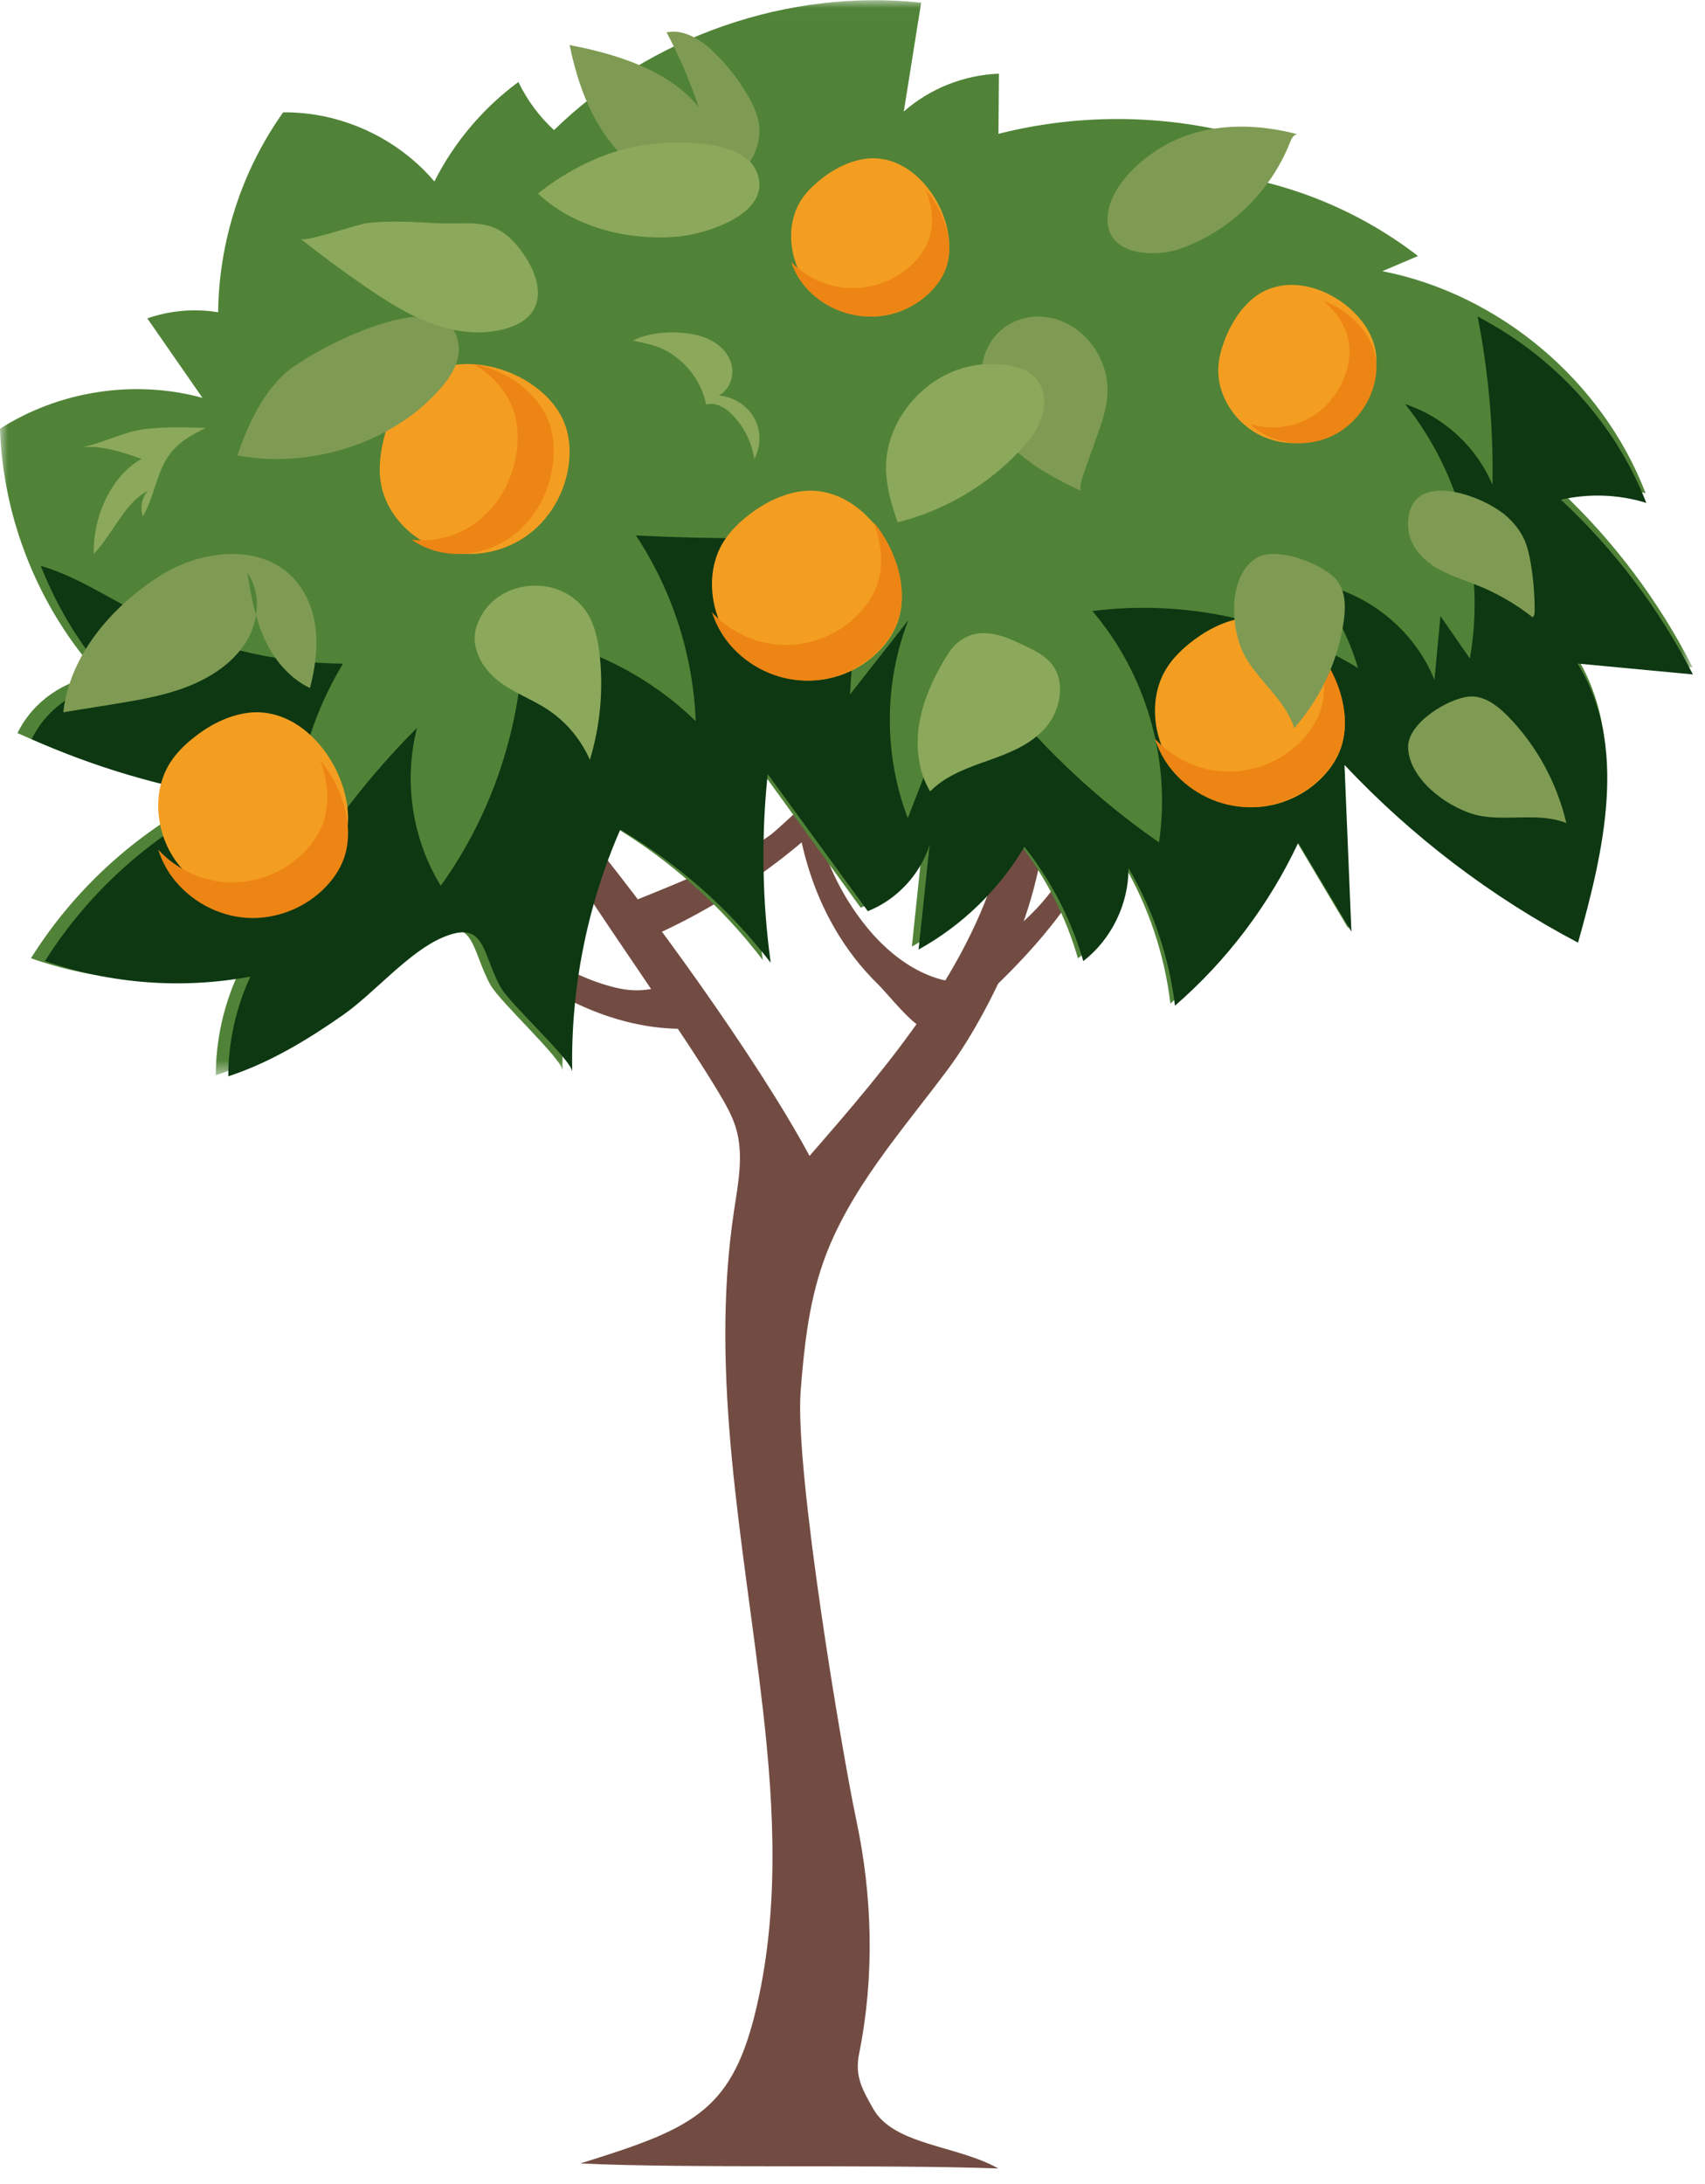 <?xml version="1.0" encoding="UTF-8"?>
<svg width="107px" height="137px" viewBox="0 0 107 137" version="1.1" xmlns="http://www.w3.org/2000/svg" xmlns:xlink="http://www.w3.org/1999/xlink">
    <!-- Generator: Sketch 64 (93537) - https://sketch.com -->
    <title>Fruit_trees</title>
    <desc>Created with Sketch.</desc>
    <defs>
        <polygon id="path-1" points="0 0.012 106.224 0.012 106.224 67.452 0 67.452"></polygon>
        <polygon id="path-3" points="0.144 0.08 68.379 0.08 68.379 5.765 0.144 5.765"></polygon>
    </defs>
    <g id="Page-1" stroke="none" stroke-width="1" fill="none" fill-rule="evenodd">
        <g id="12_CSR_PILLAR_2" transform="translate(-1053, -2387)">
            <g id="TREE-PLANTING" transform="translate(150, 1581)">
                <g id="Fruit_trees" transform="translate(903, 806)">
                    <path d="M47.877,107.231 C46.684,96.82 44.498,86.319 46.064,75.956 C46.326,74.224 46.688,72.427 46.18,70.748 C45.933,69.931 45.49,69.187 45.052,68.452 C42.687,64.492 37.116,56.758 34.752,52.798 C35.224,52.48 35.633,51.779 36.105,51.462 C40.483,56.69 47.588,66.516 50.803,72.511 C55.831,66.742 61.016,60.683 62.883,53.299 C63.463,53.467 64.926,50.477 65.505,50.645 C65.872,55.468 62.396,63.172 59.493,67.069 C56.59,70.966 53.227,74.68 51.638,79.256 C50.747,81.82 50.458,84.546 50.247,87.248 C49.858,92.233 52.872,110.109 53.729,114.126 C54.759,118.953 54.89,123.984 53.916,128.823 C53.633,130.231 54.097,131.044 54.808,132.297 C56.1,134.574 60.066,134.571 62.65,136.028 C54.901,135.757 43.319,136.039 36.42,135.714 C43.277,133.572 45.822,132.549 47.36,126.398 C48.922,120.149 48.603,113.572 47.877,107.231" id="Fill-1" fill="#724C42"></path>
                    <path d="M50.658,54.194 C49.76,51.135 49.568,47.916 49.67,44.737 C50.16,44.845 50.679,44.826 51.159,44.681 C50.103,49.443 51.407,54.648 54.597,58.402 C56.314,60.421 58.944,62.114 61.56,61.498 C60.359,61.781 59.424,64.657 58.077,64.535 C57.381,64.472 55.666,62.294 55.126,61.77 C52.966,59.67 51.495,57.044 50.658,54.194" id="Fill-3" fill="#724C42"></path>
                    <path d="M55.473,45.674 C55.847,45.834 56.221,45.994 56.596,46.154 C52.728,51.395 47.5,55.665 41.54,58.448 C41.364,58.531 41.169,58.614 40.979,58.569 C40.786,58.523 40.651,58.358 40.531,58.203 C40.271,57.867 38.921,57.31 38.723,56.938 C41.324,55.876 45.822,54.199 48.356,52.372 C49.076,51.853 55.516,45.692 55.473,45.674" id="Fill-5" fill="#724C42"></path>
                    <path d="M69.281,47.66 C69.686,47.661 70.091,47.663 70.496,47.665 C70.228,51.109 68.713,54.359 66.686,57.133 C64.659,59.908 62.128,62.257 59.574,64.539 C60.848,63.4 61.39,61.148 62.399,59.754 C63.235,58.599 64.362,57.788 65.313,56.711 C67.521,54.214 68.958,51.005 69.281,47.66" id="Fill-7" fill="#724C42"></path>
                    <path d="M38.624,61.953 C35.522,61.205 32.22,58.897 31.073,57.773 C29.318,56.052 27.9,53.636 26.522,51.631 C26.349,51.822 26.08,51.931 25.816,51.917 C28.172,58.465 35.975,65.044 43.688,64.508 C41.519,60.38 41.819,62.723 38.624,61.953" id="Fill-9" fill="#724C42"></path>
                    <g id="Group-13">
                        <mask id="mask-2" fill="white">
                            <use xlink:href="#path-1"></use>
                        </mask>
                        <g id="Clip-12"></g>
                        <path d="M13.543,67.452 C13.545,65.267 14.025,63.084 14.94,61.103 C10.62,61.915 6.091,61.57 1.943,60.111 C4.746,55.636 8.826,51.983 13.567,49.701 C9.273,49.021 5.069,47.769 1.099,45.989 C2.054,44.006 4.089,42.594 6.27,42.403 C2.453,38.195 0.188,32.593 -5.13242197e-05,26.897 C3.72,24.514 8.451,23.791 12.706,24.957 C11.553,23.295 10.399,21.634 9.246,19.973 C10.665,19.475 12.207,19.342 13.689,19.588 C13.738,15.12 15.184,10.679 17.77,7.048 C21.357,7.004 24.931,8.637 27.26,11.384 C28.5,8.926 30.324,6.769 32.535,5.143 C33.079,6.281 33.842,7.312 34.769,8.161 C40.792,2.282 49.468,-0.728 57.809,0.168 C57.446,2.443 57.083,4.718 56.72,6.993 C58.366,5.552 60.509,4.7 62.689,4.622 C62.679,5.88 62.669,7.138 62.66,8.396 C67.624,7.134 72.905,7.157 77.858,8.464 C76.548,8.948 75.343,9.715 74.346,10.698 C79.617,10.925 84.804,12.824 88.988,16.06 C88.243,16.377 87.499,16.694 86.754,17.011 C94.114,18.455 100.574,23.903 103.275,30.946 C101.533,30.402 99.648,30.331 97.871,30.743 C101.269,33.924 104.11,37.707 106.224,41.866 C103.79,41.634 101.356,41.403 98.922,41.172 C102.144,46.35 100.6,53.06 98.955,58.942 C93.453,56.027 88.437,52.186 84.177,47.626 C84.323,51.164 84.469,54.702 84.614,58.239 C83.493,56.354 82.371,54.468 81.25,52.582 C79.405,56.536 76.729,60.094 73.45,62.954 C73.082,59.87 72.073,56.865 70.507,54.189 C70.525,56.465 69.435,58.724 67.648,60.117 C66.889,57.481 65.617,54.995 63.923,52.845 C62.316,55.568 59.979,57.849 57.225,59.381 C57.458,57.157 57.692,54.935 57.925,52.711 C57.326,54.608 55.85,56.204 54.013,56.939 C51.901,54.028 49.789,51.118 47.677,48.207 C47.261,52.2 47.325,56.243 47.867,60.221 C45.269,56.819 42.018,53.924 38.348,51.744 C36.247,56.585 35.202,61.886 35.308,67.168 C35.293,66.428 31.361,62.847 30.774,61.775 C29.567,59.574 29.832,57.468 27.141,58.597 C24.968,59.508 22.773,62.165 20.797,63.552 C18.541,65.136 16.171,66.585 13.543,67.452" id="Fill-11" fill="#508337" mask="url(#mask-2)"></path>
                    </g>
                    <path d="M97.957,31.348 C99.719,30.942 101.589,31.012 103.316,31.548 C101.379,26.531 97.493,22.335 92.73,19.858 C93.414,23.332 93.73,26.879 93.662,30.418 C92.675,28.05 90.621,26.15 88.183,25.351 C91.719,29.768 93.239,35.739 92.242,41.31 C91.627,40.422 91.013,39.533 90.398,38.645 C90.272,39.981 90.147,41.316 90.021,42.651 C88.756,39.482 85.741,37.078 82.37,36.553 C83.678,38.114 84.656,39.951 85.222,41.908 C80.284,38.878 74.299,37.593 68.553,38.331 C71.932,42.272 73.499,47.71 72.735,52.845 C68.163,49.673 64.15,45.696 60.936,41.152 C59.614,44.542 58.292,47.931 56.969,51.321 C55.456,47.368 55.467,42.854 57,38.909 C55.78,40.461 54.56,42.014 53.341,43.567 C53.537,40.206 53.94,36.856 54.546,33.545 C49.672,33.822 44.783,33.837 39.908,33.59 C42.19,37.033 43.503,41.111 43.66,45.238 C40.724,42.377 36.888,40.453 32.839,39.811 C32.77,45.425 30.936,51.003 27.661,55.562 C25.861,52.64 25.311,48.976 26.173,45.655 C23.231,48.597 20.66,51.912 18.544,55.496 C17.956,50.716 19.024,45.748 21.525,41.633 C17.14,41.592 12.823,40.489 8.898,38.55 C6.824,37.526 4.783,36.138 2.556,35.495 C3.618,38.191 5.16,40.697 7.114,42.837 C4.951,43.025 2.933,44.416 1.986,46.37 C5.923,48.124 10.092,49.358 14.35,50.028 C9.649,52.276 5.603,55.876 2.822,60.285 C6.936,61.722 11.428,62.063 15.712,61.263 C14.805,63.215 14.328,65.365 14.326,67.518 C16.933,66.664 19.283,65.236 21.52,63.676 C23.48,62.309 25.658,59.69 27.812,58.793 C30.481,57.681 30.218,59.756 31.415,61.925 C31.997,62.981 35.897,66.509 35.911,67.238 C35.806,62.034 36.843,56.81 38.926,52.041 C42.566,54.189 45.79,57.041 48.366,60.393 C47.829,56.474 47.766,52.49 48.179,48.556 C50.273,51.423 52.367,54.291 54.461,57.159 C56.283,56.435 57.748,54.863 58.341,52.994 C58.11,55.184 57.879,57.375 57.647,59.565 C60.378,58.056 62.696,55.808 64.289,53.125 C65.969,55.244 67.232,57.693 67.984,60.291 C69.756,58.918 70.837,56.692 70.819,54.45 C72.372,57.087 73.372,60.048 73.738,63.086 C76.99,60.268 79.643,56.762 81.473,52.867 C82.585,54.725 83.698,56.583 84.81,58.441 C84.665,54.955 84.521,51.469 84.376,47.984 C88.601,52.476 93.575,56.261 99.032,59.133 C100.663,53.338 102.194,46.726 98.999,41.624 C101.413,41.852 103.827,42.079 106.241,42.307 C104.144,38.21 101.327,34.483 97.957,31.348" id="Fill-14" fill="#0D3812"></path>
                    <path d="M25.526,24.522 C24.713,25.497 24.228,26.728 23.983,27.988 C23.851,28.668 23.784,29.368 23.865,30.057 C24.126,32.275 25.981,34.098 28.098,34.595 C29.853,35.008 31.775,34.593 33.22,33.488 C34.665,32.384 35.607,30.611 35.731,28.764 C35.777,28.071 35.712,27.365 35.484,26.711 C35.143,25.733 34.448,24.913 33.632,24.299 C31.289,22.535 27.554,22.092 25.526,24.522" id="Fill-16" fill="#F49E21"></path>
                    <path d="M34.503,26.643 C34.178,25.656 33.516,24.83 32.739,24.211 C31.875,23.523 30.814,23.036 29.725,22.837 C29.987,22.993 30.238,23.165 30.474,23.353 C31.252,23.972 31.914,24.799 32.239,25.786 C32.456,26.445 32.518,27.157 32.474,27.856 C32.357,29.719 31.459,31.507 30.081,32.62 C28.872,33.598 27.311,34.04 25.816,33.851 C26.324,34.194 26.884,34.45 27.464,34.594 C29.136,35.01 30.968,34.591 32.346,33.478 C33.723,32.364 34.621,30.576 34.738,28.713 C34.782,28.015 34.721,27.302 34.503,26.643" id="Fill-18" fill="#ED8514"></path>
                    <path d="M15.384,44.741 C14.161,44.944 13.027,45.558 12.057,46.35 C11.534,46.778 11.048,47.264 10.681,47.839 C9.499,49.689 9.772,52.288 11.068,54.056 C12.142,55.521 13.859,56.47 15.642,56.584 C17.425,56.698 19.242,55.975 20.485,54.657 C20.951,54.164 21.341,53.586 21.575,52.942 C21.925,51.977 21.908,50.9 21.671,49.899 C20.99,47.024 18.433,44.234 15.384,44.741" id="Fill-20" fill="#F49E21"></path>
                    <path d="M21.568,53.889 C21.927,52.912 21.91,51.821 21.667,50.808 C21.397,49.683 20.84,48.571 20.078,47.66 C20.192,47.961 20.289,48.268 20.362,48.575 C20.605,49.589 20.622,50.679 20.264,51.657 C20.024,52.309 19.625,52.893 19.147,53.394 C17.874,54.728 16.012,55.46 14.185,55.344 C12.58,55.243 11.029,54.489 9.929,53.301 C10.127,53.918 10.422,54.502 10.803,55.017 C11.904,56.501 13.663,57.462 15.489,57.577 C17.316,57.692 19.178,56.96 20.452,55.626 C20.929,55.126 21.329,54.542 21.568,53.889" id="Fill-22" fill="#ED8514"></path>
                    <path d="M77.937,38.783 C76.714,38.986 75.58,39.6 74.611,40.392 C74.087,40.82 73.601,41.306 73.234,41.881 C72.052,43.732 72.326,46.33 73.621,48.098 C74.696,49.564 76.412,50.513 78.195,50.627 C79.978,50.74 81.795,50.017 83.038,48.7 C83.504,48.206 83.894,47.629 84.128,46.985 C84.478,46.019 84.461,44.942 84.224,43.942 C83.544,41.067 80.986,38.277 77.937,38.783" id="Fill-24" fill="#F49E21"></path>
                    <path d="M84.121,46.939 C84.48,45.961 84.463,44.871 84.22,43.857 C83.95,42.732 83.393,41.621 82.631,40.709 C82.746,41.011 82.842,41.317 82.916,41.625 C83.158,42.638 83.176,43.729 82.817,44.706 C82.578,45.359 82.178,45.943 81.7,46.443 C80.427,47.777 78.565,48.509 76.738,48.394 C75.134,48.293 73.582,47.539 72.482,46.351 C72.68,46.967 72.975,47.552 73.357,48.067 C74.457,49.55 76.216,50.511 78.043,50.626 C79.869,50.742 81.732,50.01 83.005,48.676 C83.482,48.176 83.882,47.591 84.121,46.939" id="Fill-26" fill="#ED8514"></path>
                    <path d="M50.136,30.84 C48.912,31.043 47.779,31.657 46.809,32.449 C46.286,32.877 45.8,33.363 45.433,33.938 C44.251,35.788 44.524,38.387 45.82,40.155 C46.894,41.621 48.611,42.569 50.393,42.683 C52.176,42.797 53.994,42.074 55.237,40.757 C55.703,40.263 56.093,39.686 56.327,39.041 C56.676,38.076 56.66,36.999 56.423,35.998 C55.742,33.123 53.185,30.334 50.136,30.84" id="Fill-28" fill="#F49E21"></path>
                    <path d="M56.32,38.995 C56.679,38.018 56.661,36.928 56.419,35.914 C56.149,34.789 55.591,33.678 54.829,32.766 C54.944,33.068 55.041,33.374 55.114,33.682 C55.357,34.695 55.374,35.785 55.016,36.763 C54.776,37.415 54.377,38 53.899,38.5 C52.626,39.834 50.763,40.566 48.937,40.451 C47.332,40.349 45.78,39.595 44.681,38.408 C44.879,39.024 45.173,39.608 45.555,40.123 C46.656,41.607 48.414,42.568 50.241,42.683 C52.068,42.798 53.93,42.066 55.203,40.733 C55.681,40.232 56.08,39.648 56.32,38.995" id="Fill-30" fill="#ED8514"></path>
                    <path d="M54.191,9.979 C53.172,10.148 52.227,10.66 51.419,11.32 C50.983,11.677 50.578,12.082 50.272,12.561 C49.287,14.103 49.515,16.268 50.595,17.742 C51.49,18.963 52.92,19.754 54.406,19.848 C55.892,19.943 57.406,19.341 58.442,18.243 C58.83,17.831 59.155,17.35 59.35,16.813 C59.642,16.009 59.628,15.112 59.43,14.277 C58.863,11.882 56.732,9.557 54.191,9.979" id="Fill-32" fill="#F49E21"></path>
                    <path d="M59.344,16.898 C59.643,16.116 59.629,15.244 59.427,14.433 C59.202,13.533 58.737,12.644 58.102,11.915 C58.198,12.156 58.278,12.401 58.34,12.647 C58.542,13.458 58.556,14.331 58.258,15.112 C58.058,15.635 57.725,16.102 57.327,16.502 C56.266,17.569 54.714,18.155 53.192,18.063 C51.855,17.982 50.562,17.378 49.645,16.429 C49.81,16.921 50.056,17.389 50.374,17.801 C51.291,18.988 52.757,19.756 54.279,19.849 C55.801,19.941 57.353,19.355 58.414,18.288 C58.812,17.888 59.145,17.42 59.344,16.898" id="Fill-34" fill="#ED8514"></path>
                    <path d="M78.602,18.745 C77.804,19.416 77.234,20.348 76.854,21.339 C76.649,21.875 76.494,22.436 76.461,23.012 C76.352,24.864 77.589,26.64 79.228,27.374 C80.588,27.982 82.202,27.939 83.529,27.26 C84.857,26.581 85.875,25.277 86.241,23.786 C86.378,23.227 86.427,22.64 86.337,22.071 C86.203,21.218 85.759,20.441 85.188,19.814 C83.548,18.011 80.592,17.073 78.602,18.745" id="Fill-36" fill="#F49E21"></path>
                    <path d="M86.34,22.461 C86.213,21.666 85.797,20.942 85.259,20.357 C84.663,19.708 83.882,19.18 83.04,18.865 C83.228,19.023 83.405,19.191 83.568,19.368 C84.105,19.953 84.522,20.677 84.649,21.472 C84.734,22.002 84.687,22.549 84.558,23.07 C84.214,24.46 83.257,25.675 82.008,26.308 C80.912,26.864 79.607,26.962 78.44,26.593 C78.799,26.929 79.211,27.206 79.655,27.403 C80.933,27.97 82.451,27.93 83.699,27.297 C84.948,26.664 85.905,25.449 86.249,24.059 C86.378,23.539 86.425,22.992 86.34,22.461" id="Fill-38" fill="#ED8514"></path>
                    <path d="M17.783,23.518 C16.33,24.912 15.537,26.75 14.894,28.57 C19.542,29.433 24.659,27.759 27.603,24.414 C28.273,23.652 28.858,22.743 28.789,21.773 C28.465,17.225 19.357,22.009 17.783,23.518" id="Fill-40" fill="#7F9B53"></path>
                    <path d="M41.48,11.502 C39.812,10.727 38.486,9.373 37.565,7.833 C36.645,6.292 36.107,4.566 35.745,2.825 C38.767,3.409 41.923,4.395 43.844,6.705 C43.305,5.098 42.632,3.532 41.833,2.028 C42.945,1.803 44.021,2.519 44.82,3.294 C45.645,4.095 46.357,5.004 46.927,5.988 C47.342,6.703 47.689,7.489 47.658,8.306 C47.544,11.294 43.988,12.667 41.48,11.502" id="Fill-42" fill="#7F9B53"></path>
                    <path d="M61.561,23.628 C61.523,25.344 62.412,26.971 63.616,28.135 C64.819,29.3 66.315,30.069 67.806,30.78 C67.775,30.36 67.918,29.95 68.059,29.556 C68.309,28.859 68.558,28.162 68.808,27.465 C69.149,26.511 69.495,25.532 69.503,24.514 C69.515,23.131 68.869,21.773 67.847,20.896 C65.372,18.77 61.643,20.022 61.561,23.628" id="Fill-44" fill="#7F9B53"></path>
                    <path d="M74.08,8.644 C76.394,7.713 79.01,7.784 81.418,8.421 C81.18,8.433 81.048,8.7 80.96,8.926 C79.745,12.022 77.153,14.529 74.05,15.61 C72.385,16.19 69.288,16.015 69.515,13.538 C69.718,11.33 72.237,9.386 74.08,8.644" id="Fill-46" fill="#7F9B53"></path>
                    <path d="M78.12,41.152 C79.007,42.749 80.686,43.947 81.225,45.674 C82.905,43.754 83.995,41.392 84.334,38.935 C84.462,38.008 84.447,36.964 83.775,36.269 C82.857,35.319 79.947,34.171 78.712,35.088 C77.01,36.351 77.249,39.582 78.12,41.152" id="Fill-48" fill="#7F9B53"></path>
                    <path d="M92.904,51.181 C94.69,51.503 96.605,50.957 98.298,51.631 C97.709,49.11 96.43,46.767 94.649,44.949 C93.977,44.262 93.13,43.613 92.191,43.695 C90.907,43.807 88.334,45.342 88.369,46.882 C88.418,49.003 91.149,50.864 92.904,51.181" id="Fill-50" fill="#7F9B53"></path>
                    <path d="M10.058,36.111 C6.925,38.097 4.369,41.159 3.972,44.681 C4.978,44.518 5.984,44.355 6.99,44.193 C8.594,43.933 10.213,43.67 11.719,43.091 C13.225,42.513 14.63,41.584 15.446,40.265 C16.263,38.947 16.397,37.204 15.522,35.918 C15.747,37.312 15.992,38.718 16.574,40.018 C17.156,41.317 18.114,42.518 19.453,43.162 C19.923,41.353 20.101,39.392 19.337,37.674 C17.69,33.971 13.091,34.187 10.058,36.111" id="Fill-52" fill="#7F9B53"></path>
                    <path d="M88.375,33.104 C88.43,34.127 89.161,35.002 90.015,35.543 C90.87,36.085 91.853,36.367 92.788,36.747 C94.002,37.241 95.148,37.908 96.182,38.723 C96.301,38.626 96.312,38.45 96.312,38.295 C96.311,37.295 96.226,36.295 96.059,35.309 C95.973,34.799 95.863,34.287 95.646,33.819 C95.416,33.321 95.071,32.885 94.681,32.504 C93.18,31.042 88.168,29.235 88.375,33.104" id="Fill-54" fill="#7F9B53"></path>
                    <path d="M18.865,14.988 C20.151,16.001 21.465,16.971 22.805,17.897 C24.164,18.835 25.562,19.735 27.086,20.295 C28.61,20.855 30.28,21.06 31.829,20.591 C32.512,20.384 33.205,20.007 33.544,19.326 C34.069,18.27 33.548,16.958 32.893,15.993 C31.167,13.449 29.697,14.134 27.29,13.998 C25.856,13.916 24.463,13.828 23.027,13.997 C22.459,14.063 19.141,15.206 18.865,14.988" id="Fill-56" fill="#8CA85B"></path>
                    <path d="M40.261,9.117 C37.87,9.527 35.642,10.647 33.759,12.142 C36.007,14.244 39.285,15.079 42.39,14.859 C44.211,14.731 48.658,13.397 47.457,10.707 C46.54,8.655 42.059,8.809 40.261,9.117" id="Fill-58" fill="#8CA85B"></path>
                    <path d="M60.944,22.959 C57.909,23.577 55.544,26.449 55.604,29.442 C55.627,30.578 55.957,31.688 56.331,32.766 C59.28,32.026 61.992,30.431 64.026,28.242 C64.588,27.637 65.109,26.972 65.369,26.199 C65.63,25.427 65.598,24.527 65.117,23.861 C64.324,22.763 62.155,22.711 60.944,22.959" id="Fill-60" fill="#8CA85B"></path>
                    <path d="M29.874,39.411 C29.521,40.643 30.291,41.953 31.269,42.713 C32.247,43.472 33.43,43.875 34.452,44.566 C35.558,45.313 36.459,46.399 37.018,47.66 C37.662,45.558 37.874,43.307 37.635,41.111 C37.523,40.077 37.293,39.013 36.676,38.205 C34.879,35.851 30.741,36.383 29.874,39.411" id="Fill-62" fill="#8CA85B"></path>
                    <path d="M60.197,40.234 C59.78,40.546 59.485,41.005 59.217,41.466 C58.499,42.698 57.901,44.033 57.678,45.462 C57.455,46.891 57.635,48.427 58.372,49.645 C59.362,48.642 60.714,48.17 62.013,47.709 C63.312,47.248 64.658,46.732 65.595,45.672 C66.531,44.612 66.899,42.839 66.042,41.706 C65.619,41.147 64.98,40.831 64.365,40.535 C63.06,39.906 61.555,39.217 60.197,40.234" id="Fill-64" fill="#8CA85B"></path>
                    <path d="M4.965,28.086 C6.283,27.883 7.603,28.338 8.883,28.788 C7.075,29.787 5.835,32.25 5.881,34.752 C7.083,33.502 7.837,31.498 9.287,30.791 C8.918,31.153 8.779,31.845 8.966,32.386 C9.636,31.28 9.807,29.779 10.505,28.702 C11.108,27.772 12.024,27.28 12.908,26.841 C11.672,26.81 10.389,26.764 9.145,26.908 C7.703,27.075 6.362,27.871 4.965,28.086" id="Fill-66" fill="#8CA85B"></path>
                    <path d="M41.934,22.073 C43.157,22.784 44.045,24.019 44.313,25.381 C44.908,25.198 45.53,25.582 45.96,26.022 C46.699,26.778 47.187,27.762 47.335,28.794 C47.77,28.005 47.768,27.002 47.327,26.215 C46.887,25.428 46.023,24.882 45.105,24.811 C45.812,24.445 46.11,23.537 45.885,22.79 C45.661,22.042 45.002,21.469 44.258,21.182 C43.015,20.703 40.897,20.726 39.716,21.37 C40.495,21.524 41.233,21.665 41.934,22.073" id="Fill-68" fill="#8CA85B"></path>
                    <g id="Group-72" transform="translate(13.901, 134.043)">
                        <mask id="mask-4" fill="white">
                            <use xlink:href="#path-3"></use>
                        </mask>
                        <g id="Clip-71"></g>
                    </g>
                </g>
            </g>
        </g>
    </g>
</svg>